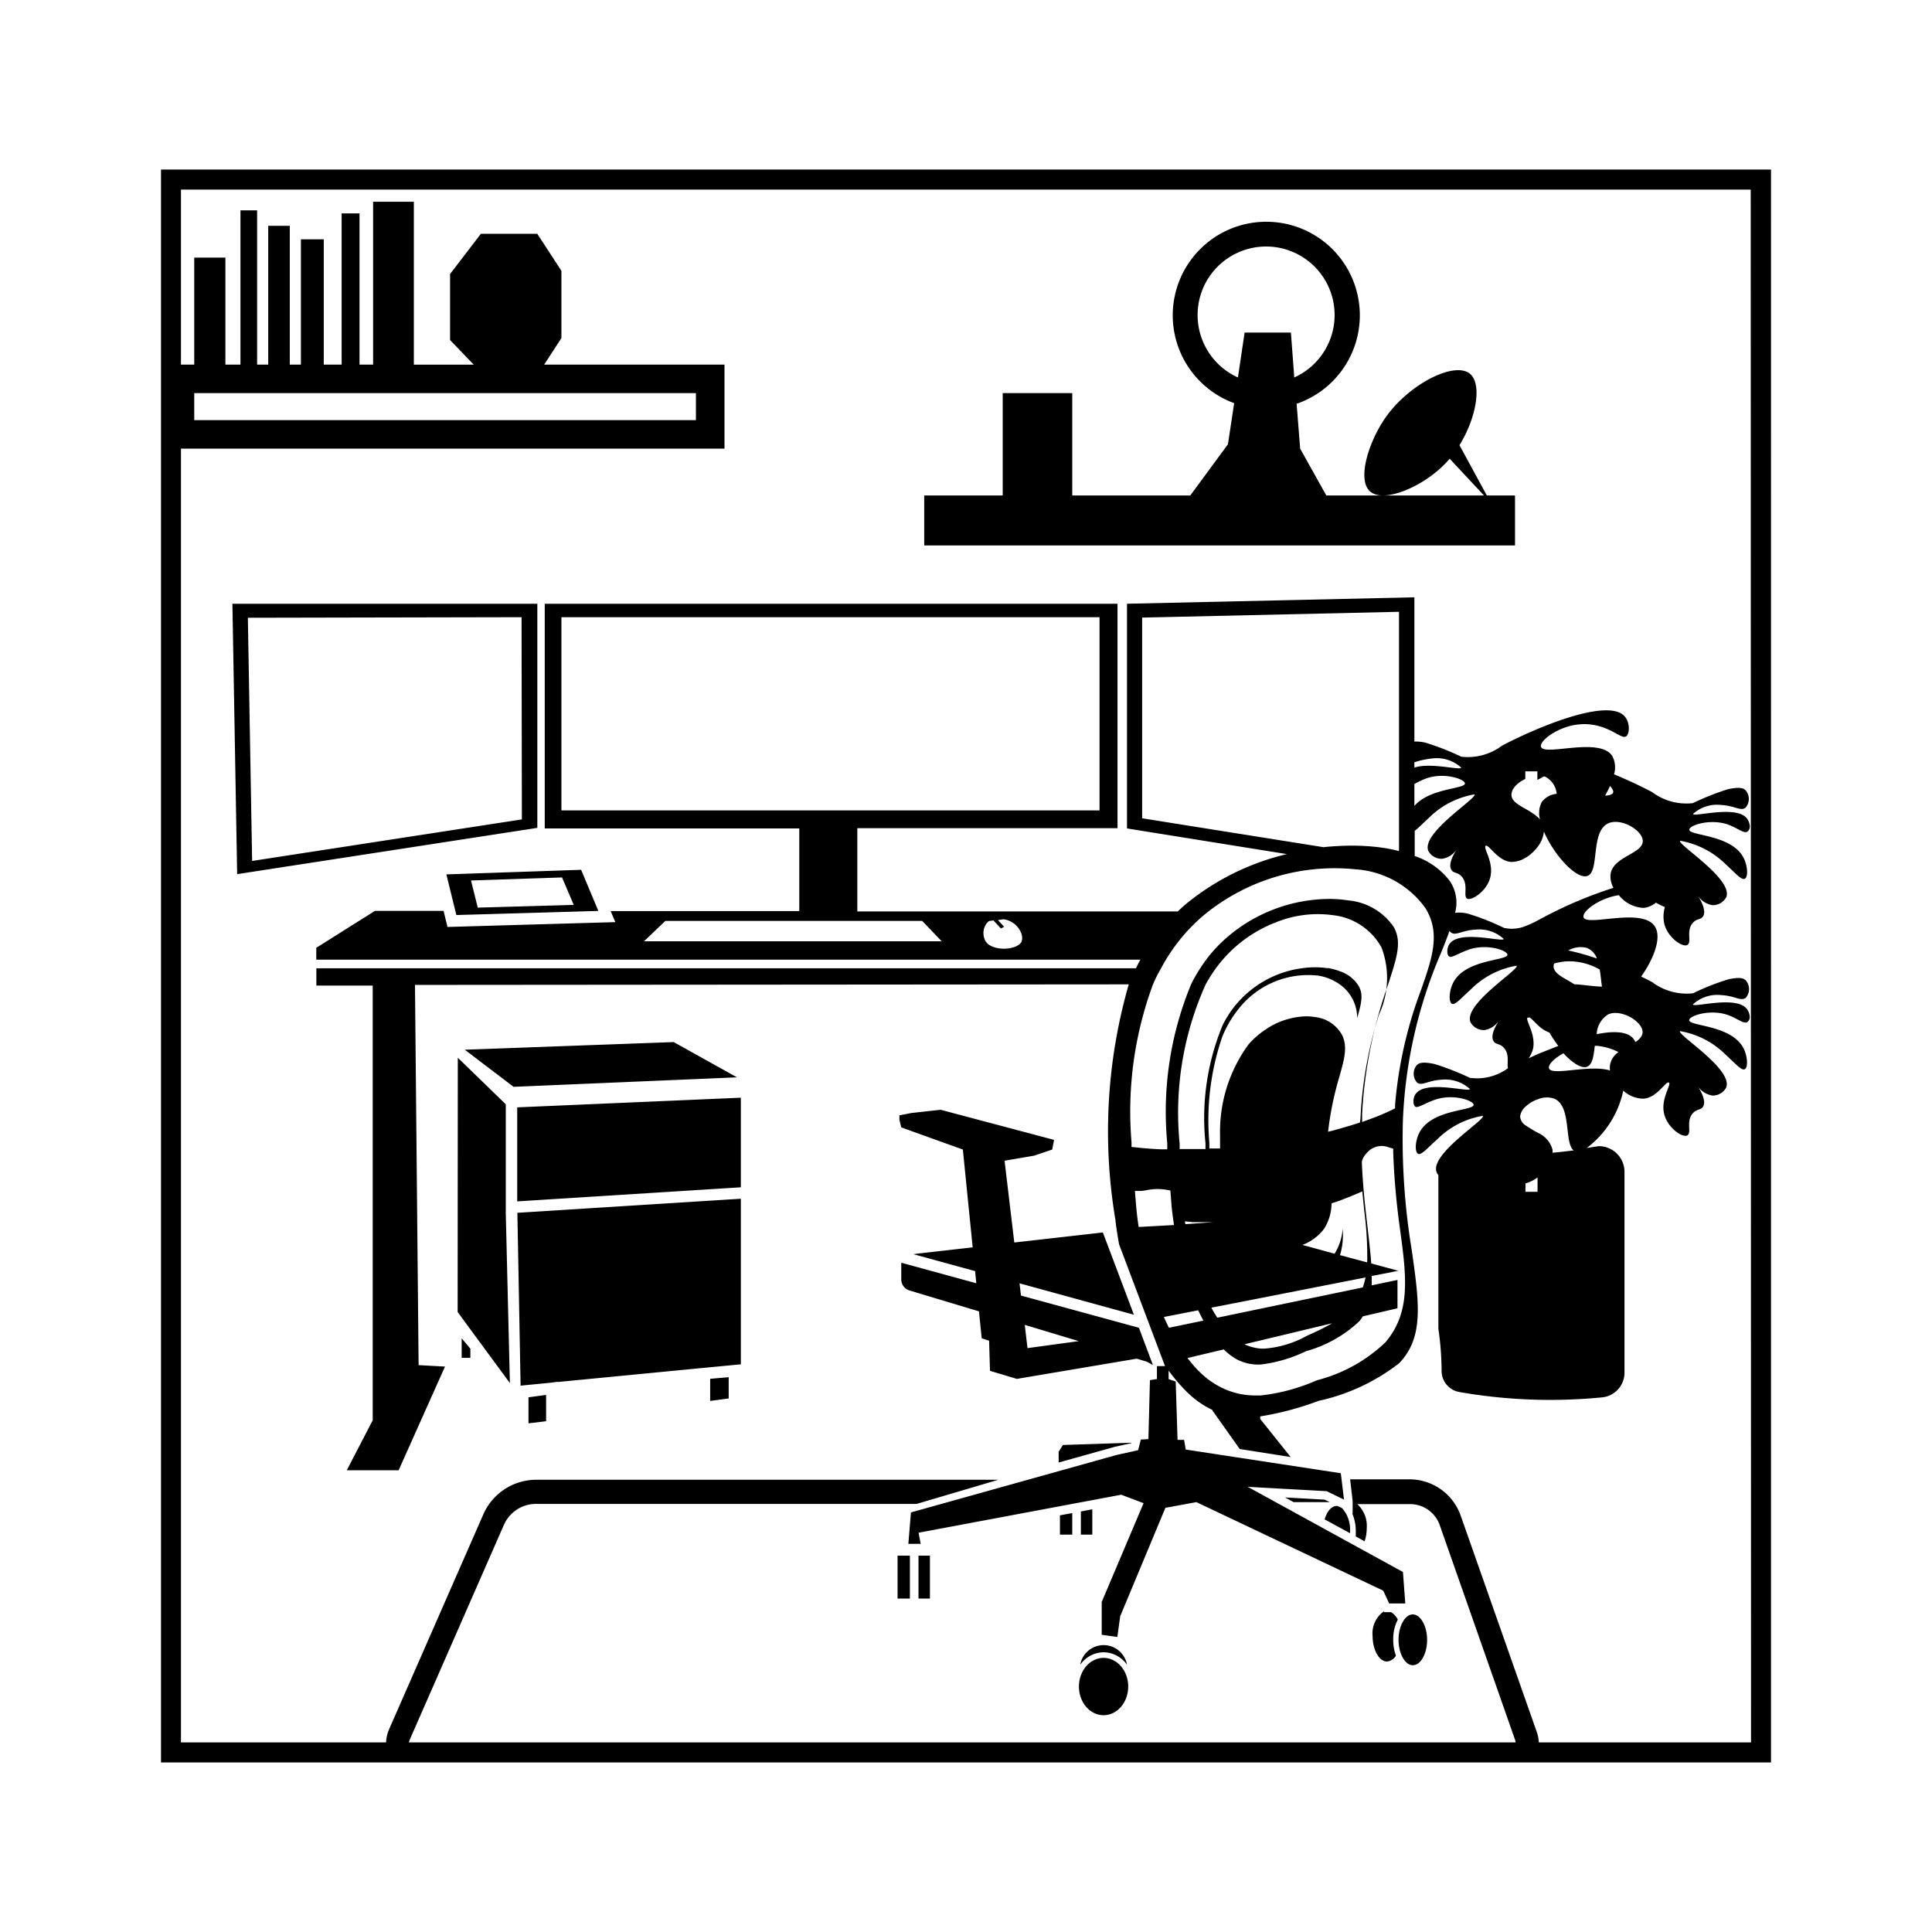 <?xml version="1.0" encoding="utf-8"?>
<!-- Generator: www.svgicons.com -->
<svg xmlns="http://www.w3.org/2000/svg" width="800" height="800" viewBox="0 0 24 24">
<path fill="currentColor" d="M13.427 18.776v.288h.142v-.315zm-.107.288v-.268l-.153.028v.24zm.695 1.887a.306.356 0 0 1-.306.356a.306.356 0 0 1-.306-.356a.306.356 0 0 1 .306-.356a.306.356 0 0 1 .306.356m-2.605-1.626h.142v.533h-.142zm-.26 0h.153v.533h-.153zm5.621-.303a.4.4 0 0 0-.1-.288l-.055-.026h-.013c-.063 0-.119.068-.148.166l.316.172zm.779 1.664c.1 0 .178-.145.178-.316s-.082-.315-.178-.315c-.096 0-.177.144-.177.315s.081.316.177.316m-.269-.659h-.089v-.011a.333.333 0 0 0-.141.308c0 .171.082.316.178.316a.144.144 0 0 0 .112-.073a.553.553 0 0 1-.034-.2a.528.528 0 0 1 .057-.248a.23.23 0 0 0-.083-.092m-3.572.498a.36.36 0 0 1 .291.155a.295.295 0 0 0-.581 0a.36.36 0 0 1 .29-.155m-.558-2.491v.134l.697-.195l.206-.046l.002-.005l-.852.028zm.97-1.156l.124.037l.077.042l-.174-.463l-1.465-.4l-.018-.152l1.421.39l-.386-1.022l-1.1.125l-.121-1.016l.368-.063l.224-.076l.023-.12l-1.409-.374l-.362.04l-.15.029v.057l.023.093l.765.275l.122 1.215l-.693.079l-.043.006l.766.21l.015.151l-.932-.255v.207a.143.143 0 0 0 .1.137l.865.26l.034.335l.092.03l.011.374l.334.1zm-.721-.218l-.636.087l-.034-.289zm-7.731-5.293l1.764-.051l-.214-.511l-1.674.057zm1.313-.467l.145.341l-1.192.034l-.084-.337zm-1.139 5.968v-.114l-.108-.129v.243zm3.209.504v-.264l-.23.02v.275zm-2.268.283v-.327l-.219.03v.323zm-.8-.95l.35.476l-.051-2.106v-1.357l-.596-.579l-.002 3.159l.284.387l.015.018zm-.21-3.665l.606.461l2.775-.118l-.786-.438Zm3.429 1.709v-1.113l-2.778.12v1.168zm-.523 2.249l.064-.006l.459-.044v-2.057l-2.776.175l.04 2.147l.379-.037l.08-.011v.003zM6.675 7.5H2.887l.059 3.359l3.729-.575zm-.192 2.679l-3.351.516l-.053-3.021l3.4-.007zM2 2.106v19.788h20V2.106Zm19.752 19.539H2.248V2.355h19.5Zm-5.789-3.043l.107.058h.449l-.065-.031zm2.189.245a.675.675 0 0 0-.627-.47h-.753l.031.27v.153h-.005a.562.562 0 0 1 .044.226v.06l.11.061a.514.514 0 0 0 .026-.162a.365.365 0 0 0-.117-.3h.666a.39.39 0 0 1 .362.272l.936 2.668c0 .008 0 .016.006.023h.285a.46.46 0 0 0-.025-.131zm-11.896.104a.436.436 0 0 1 .394-.269h4.737l1.016-.3H6.65a.72.72 0 0 0-.65.439l-1.166 2.66a.446.446 0 0 0-.038.164h.284a.162.162 0 0 1 .01-.034zM18.152 9.4a3.187 3.187 0 0 0-.437-.172a.49.49 0 0 0-.145-.016V7.42L14 7.5v2.791l1.986.319a3.107 3.107 0 0 0-1.229.6a1.934 1.934 0 0 0-.126.112H10.65v-1.034h3.232V7.5H6.767v2.791h3.162v1.027H7.586l.058.137l-2.085.06l-.049-.2h-.852l-.729.459v.147h10.237a2.134 2.134 0 0 0-.054.107H3.93v.215h.7v5.4l-.322.621h.644l.576-1.288l-.328-.018l-.045-4.723l8.867-.007a6.6 6.6 0 0 0-.165 2.93c0 .016.014.13.045.3l.57 1.512h-.1v.161l-.087.014l-.019.732l-.094.006l-.034.132l-.267.059l-2.555.714l-.032.39h.153l-.026-.138l2.517-.472l.278.105l-.52 1.227v.408l.194.027l.034-.247v-.007l.563-1.35l.385-.071l2.321 1.1l.074.159h.2l-.029-.391L15.5 18.47l.981.054l.215.105l-.04-.328l-1.926-.294l-.021-.12h-.081l-.023-.725l-.088-.03v-.106a2.176 2.176 0 0 0 .205.243a1.168 1.168 0 0 0 .339.246v.006L15.4 18l.633.1l-.378-.473v-.032a3.743 3.743 0 0 0 .725-.193a2.494 2.494 0 0 0 1-.467c.311-.321.25-.751.158-1.4a8.505 8.505 0 0 1-.111-1.606a5.837 5.837 0 0 1 .473-2.09c.041-.1.077-.192.106-.275a.081.081 0 0 0 .018.019c.058.047.139-.027.3-.034a.447.447 0 0 1 .356.115c-.009.045-.562-.122-.678.069c-.03.049-.031.125 0 .149c.031.024.131-.051.264-.092c.218-.066.458.017.46.069c0 .079-.532.052-.678.357c-.048.1-.053.23-.012.253c.041.022.118-.075.23-.173a1.052 1.052 0 0 1 .575-.3c.034.049-.66.475-.575.7a.188.188 0 0 0 .173.1a.265.265 0 0 0 .176-.11c-.051.084-.1.187-.061.248c.027.045.076.026.126.08c.078.084.036.2.053.255a.648.648 0 0 1-.474.12a3.3 3.3 0 0 0-.437-.171c-.146-.032-.193-.014-.219.01a.166.166 0 0 0 0 .22c.058.047.139-.027.3-.035a.456.456 0 0 1 .357.115c-.01.046-.563-.121-.679.069c-.03.05-.031.126 0 .15c.031.024.131-.051.265-.092c.217-.067.457.017.46.069c0 .079-.532.05-.679.356c-.048.1-.053.232-.011.253c.042.02.117-.074.23-.172a1.046 1.046 0 0 1 .575-.3c.034.049-.661.475-.575.7a.125.125 0 0 0 .022.037v1.91a3.635 3.635 0 0 1 .04.529a.267.267 0 0 0 .219.255a6.569 6.569 0 0 0 1.78.066a.308.308 0 0 0 .273-.3v-2.5a.319.319 0 0 0-.321-.32l-.148.023a1.205 1.205 0 0 0 .454-.713a.374.374 0 0 0 .255.1c.167-.014.273-.221.311-.2c.038.02-.105.2-.058.39c.043.176.23.3.288.266c.058-.035-.022-.178.069-.276c.05-.055.1-.036.126-.081c.037-.061-.01-.164-.061-.248a.265.265 0 0 0 .176.11a.188.188 0 0 0 .173-.1c.085-.227-.609-.653-.575-.7a1.052 1.052 0 0 1 .575.3c.112.1.188.194.23.173c.042-.021.036-.154-.012-.253c-.146-.3-.682-.278-.678-.357c0-.052.242-.135.46-.07c.133.042.22.127.264.093c.044-.034.03-.1 0-.15c-.116-.19-.669-.023-.678-.068a.447.447 0 0 1 .356-.115c.16.007.241.08.3.034a.164.164 0 0 0 0-.218c-.026-.026-.073-.044-.218-.012a3.039 3.039 0 0 0-.437.173a.714.714 0 0 1-.506-.138a4.342 4.342 0 0 0-.138-.07c.152-.213.261-.483.17-.623c-.158-.243-.852.009-.886-.115c-.019-.073.2-.238.439-.273a.41.41 0 0 0 .311.158a.291.291 0 0 0 .15-.065a.85.85 0 0 0 .111.055a.417.417 0 0 0-.008.206c.043.175.23.3.288.264c.058-.036-.022-.178.069-.276c.05-.055.1-.035.126-.08c.037-.061-.01-.165-.061-.25a.263.263 0 0 0 .176.112a.189.189 0 0 0 .173-.1c.085-.226-.609-.653-.575-.7a1.066 1.066 0 0 1 .575.3c.112.1.188.194.23.172c.042-.022.036-.154-.012-.253c-.146-.3-.682-.278-.678-.357c0-.052.242-.135.46-.07c.133.042.22.128.264.093c.044-.035.03-.1 0-.15c-.116-.19-.669-.023-.678-.068a.447.447 0 0 1 .352-.111c.16.007.241.08.3.034a.164.164 0 0 0 0-.218c-.026-.026-.073-.043-.218-.012a3.3 3.3 0 0 0-.437.173a.71.71 0 0 1-.506-.138a5.461 5.461 0 0 0-.472-.22a.3.3 0 0 0-.022-.228c-.158-.243-.852.009-.885-.115c-.022-.077.226-.26.482-.278a.66.66 0 0 1 .116 0c.272.026.4.19.46.149c.045-.031.05-.175-.023-.253c-.217-.226-1.1.148-1.518.368a.709.709 0 0 1-.508.138m-11.178.667v-2.4h6.685v2.4ZM8 11.693l.265-.253h3.191l.242.253zm4.693 0c-.052.114-.366.131-.449 0a.205.205 0 0 1-.011-.182a.192.192 0 0 1 .044-.063a.038.038 0 0 1 .017-.008l.047-.006l.093.1l.04-.021l-.077-.083l.062-.01h.007a.264.264 0 0 1 .158.078c.043.04.094.132.066.195zm6 .879l.007-.011zm2.317.819L21 13.38zm0-2.372l-.01-.011zm-3.44-1.55a1.107 1.107 0 0 1 .226-.048a.451.451 0 0 1 .356.115c-.008.038-.385-.069-.582 0zm0 .27a.963.963 0 0 1 .168-.076c.218-.067.458.017.46.069c0 .071-.437.056-.628.28zm-3.382.426V7.672l3.191-.072v2.972a1.964 1.964 0 0 0-.233-.045a2.7 2.7 0 0 0-.356-.022a3.4 3.4 0 0 0-.349.019zm-.072 4.845l-.018-.216h.074a.446.446 0 0 0 .075-.01a.676.676 0 0 1 .238-.005l.054.01l.013.172c0 .013.01.11.032.257l-.439.024a4.01 4.01 0 0 1-.029-.232m.405 1.484a3.264 3.264 0 0 1-.063-.134l.426-.083c.021.043.042.086.065.128zm1.153-.24l-.552.115a1.712 1.712 0 0 1-.074-.125l.08-.015l.552-.108l1.283-.252a.912.912 0 0 1-.034.124zm.874.184c-.085.05-.187.1-.314.156a1.279 1.279 0 0 1-.528.159h-.039a.592.592 0 0 1-.208-.054l.209-.05zm-1.823-1.231l-.006-.035l.1.01h.255zm1.921.385a.868.868 0 0 0 .033-.327a.684.684 0 0 1-.1.309l-.4-.109a.608.608 0 0 0 .269-.2a.6.6 0 0 0 .093-.317l.045-.014l.061-.021l.051-.02c.05-.019.094-.037.136-.055l.089-.038l.01.1l.014.139a4.359 4.359 0 0 1 .037.643zm.247-1.647l-.048.015a4.191 4.191 0 0 1-.159.048l-.095.027l-.024.007l-.069.017a3.95 3.95 0 0 1 .143-.693c.062-.22.1-.365.031-.508a.435.435 0 0 0-.331-.223a.708.708 0 0 0-.113-.01a.937.937 0 0 0-.505.163a1.046 1.046 0 0 0-.213.186a1.83 1.83 0 0 0-.354 1.118v.175h-.133v-.072a3.2 3.2 0 0 1 .159-1.312a1.373 1.373 0 0 1 .227-.378a1.1 1.1 0 0 1 .962-.386a.632.632 0 0 1 .27.108a.509.509 0 0 1 .164.19a.5.5 0 0 1 .054.23c.059-.2.076-.3.018-.4a.435.435 0 0 0-.236-.183a.793.793 0 0 0-.14-.038h-.021a1.021 1.021 0 0 0-.139-.01a1.119 1.119 0 0 0-.152.01a1.289 1.289 0 0 0-1 .707a3.007 3.007 0 0 0-.214 1.468v.073h-.321v-.068a3.876 3.876 0 0 1 .326-1.983a1.994 1.994 0 0 1 .128-.2c.027-.037.056-.072.085-.107l.013-.014a1.661 1.661 0 0 1 .64-.443a1.382 1.382 0 0 1 .715-.09a.785.785 0 0 1 .6.4a1.076 1.076 0 0 1-.032.838A5.027 5.027 0 0 0 16.9 13.9zm.317 2.73a1.921 1.921 0 0 1-.85.471a2.38 2.38 0 0 1-.7.189h-.06a.939.939 0 0 1-.414-.092a1.033 1.033 0 0 1-.283-.2a1.149 1.149 0 0 1-.075-.079a2.572 2.572 0 0 1-.077-.094l.365-.087l.087-.02a.682.682 0 0 0 .168.127a.569.569 0 0 0 .294.06a1.774 1.774 0 0 0 .559-.165a1.58 1.58 0 0 0 .664-.374a.716.716 0 0 0 .042-.059l.43-.1V15.9l-.32.067v-.116l.33-.065l-.336-.091c-.009-.13-.026-.274-.044-.435c-.026-.221-.059-.5-.072-.807v-.027a.228.228 0 0 1 .058-.1a.24.24 0 0 1 .274-.074l.057.017v.051a9.2 9.2 0 0 0 .082.931c.084.614.139 1.049-.179 1.424m.444-4.381a5.282 5.282 0 0 0-.324 1.434v.04l-.036.018a2.588 2.588 0 0 1-.273.115l-.1.037v-.107a5.674 5.674 0 0 1 .318-1.588c.116-.353.18-.547.071-.733a.767.767 0 0 0-.563-.325a1.478 1.478 0 0 0-.236-.018a1.96 1.96 0 0 0-.879.215a1.918 1.918 0 0 0-.479.345a1.714 1.714 0 0 0-.169.194a1.852 1.852 0 0 0-.074.107a1.876 1.876 0 0 0-.114.2A4.133 4.133 0 0 0 14.5 14.2v.077h-.077a4.5 4.5 0 0 1-.306-.023l-.061-.006v-.061a4.554 4.554 0 0 1 .265-1.954c.029-.068.061-.135.1-.2c.019-.036.039-.072.06-.107a2.242 2.242 0 0 1 .393-.486q.067-.063.141-.12a2.552 2.552 0 0 1 1.824-.521a1.161 1.161 0 0 1 .866.479c.195.313.086.622-.051 1.016m1.446 2.511h-.15V14.7a.42.42 0 0 0 .15-.074zm.186-.485a.159.159 0 0 0 0-.038a.322.322 0 0 0-.184-.211a1.739 1.739 0 0 1-.15-.091a.137.137 0 0 1-.068-.112a.188.188 0 0 1 .068-.122a.426.426 0 0 1 .15-.09a.286.286 0 0 1 .207-.007c.216.092.12.546.239.642c-.085.01-.173.021-.266.029zm-.3-1.679c.02-.013.06.04.119.094a.387.387 0 0 0 .143.092a1.539 1.539 0 0 0 .11.166c-.087.033-.172.068-.253.1l-.115.053a.373.373 0 0 0 .054-.118c.038-.186-.103-.362-.067-.387zM20 13.23a.259.259 0 0 0 0 .068c-.255-.079-.73.074-.758-.028c-.012-.044.064-.123.18-.186c.107.117.219.191.289.169c.07-.022.086-.134.1-.261h.029a.745.745 0 0 1 .265.077a.251.251 0 0 0-.105.161m-.02-.63c.158-.068.42.086.425.218c0 .052-.036.091-.089.127a.232.232 0 0 0-.035-.053c-.079-.082-.246-.085-.446-.045a.3.3 0 0 1 .145-.247m-.08-.344c-.092 0-.219-.023-.343-.029c-.118-.077-.261-.128-.258-.228a.167.167 0 0 1 .006-.029a.724.724 0 0 1 .134-.026a.66.66 0 0 1 .116 0a.769.769 0 0 1 .317.1c.012.069.018.144.028.21zm-.175-.475a.219.219 0 0 1 .112.126a2.983 2.983 0 0 0-.356-.1a.31.31 0 0 1 .244-.028zM20 9.764c.03.032.045.061.039.082c-.006.021-.044.036-.1.037A1.313 1.313 0 0 0 20 9.764m-1.052-.087v-.095h.15v.107c.024-.013.052-.029.084-.044l.019.006a.27.27 0 0 1 .137.21a.261.261 0 0 0-.184.1a.292.292 0 0 0-.023.22a.265.265 0 0 0-.033-.034a.911.911 0 0 0-.15-.1c-.092-.053-.175-.1-.172-.177c.003-.077.076-.147.17-.193zm0 .981a.532.532 0 0 0 .15-.134a.372.372 0 0 0 .081-.194c.122.287.4.594.538.552c.159-.05.035-.558.265-.656c.158-.067.42.086.425.218c.007.161-.37.195-.4.415a.288.288 0 0 0 .036.17a5.254 5.254 0 0 0-.855.359l-.088.047a1.342 1.342 0 0 1-.15.069a.444.444 0 0 1-.268.022a3.039 3.039 0 0 0-.437-.173a.422.422 0 0 0-.17-.013a.479.479 0 0 0-.068-.4a.915.915 0 0 0-.433-.306v-.313c.042-.031.1-.092.168-.153a1.052 1.052 0 0 1 .575-.3c.034.049-.66.475-.575.7a.187.187 0 0 0 .173.1a.265.265 0 0 0 .176-.11c-.051.084-.1.187-.061.248c.027.045.076.026.126.081c.092.1.016.246.069.276c.053.03.245-.09.288-.265c.047-.191-.094-.367-.057-.391c.037-.024.143.182.31.2a.323.323 0 0 0 .18-.049zm-.771-.225l-.007.012zm.643-4.278h-.35l-.34-.625c.212-.343.282-.76.131-.886c-.191-.161-.757.126-1.048.541c-.205.291-.362.771-.193.92c.169.149.656-.057.934-.347a.77.77 0 0 0 .054-.06l.427.457h-1.959l-.325-.582l-.044-.557a1.162 1.162 0 1 0-.776-.008l-.077.511l-.468.636H13.32V4.883h-.864v1.272h-.975v.621h7.339zm-2.784-2.024h-.575l-.083.558a.851.851 0 1 1 .7 0zM9 4.529H6.76l.214-.329v-.836l-.3-.46h-.7l-.383.5v.82l.294.306h-.744V2.506h-.506v2.023h-.169V2.651h-.222v1.878h-.222V2.973h-.284v1.556H3.6V2.805h-.268v1.724h-.138V2.613h-.207v1.916H2.8V3.2h-.387v1.329h-.165v1.044H9Zm-.355.69H2.413v-.336h6.232z"/>
</svg>